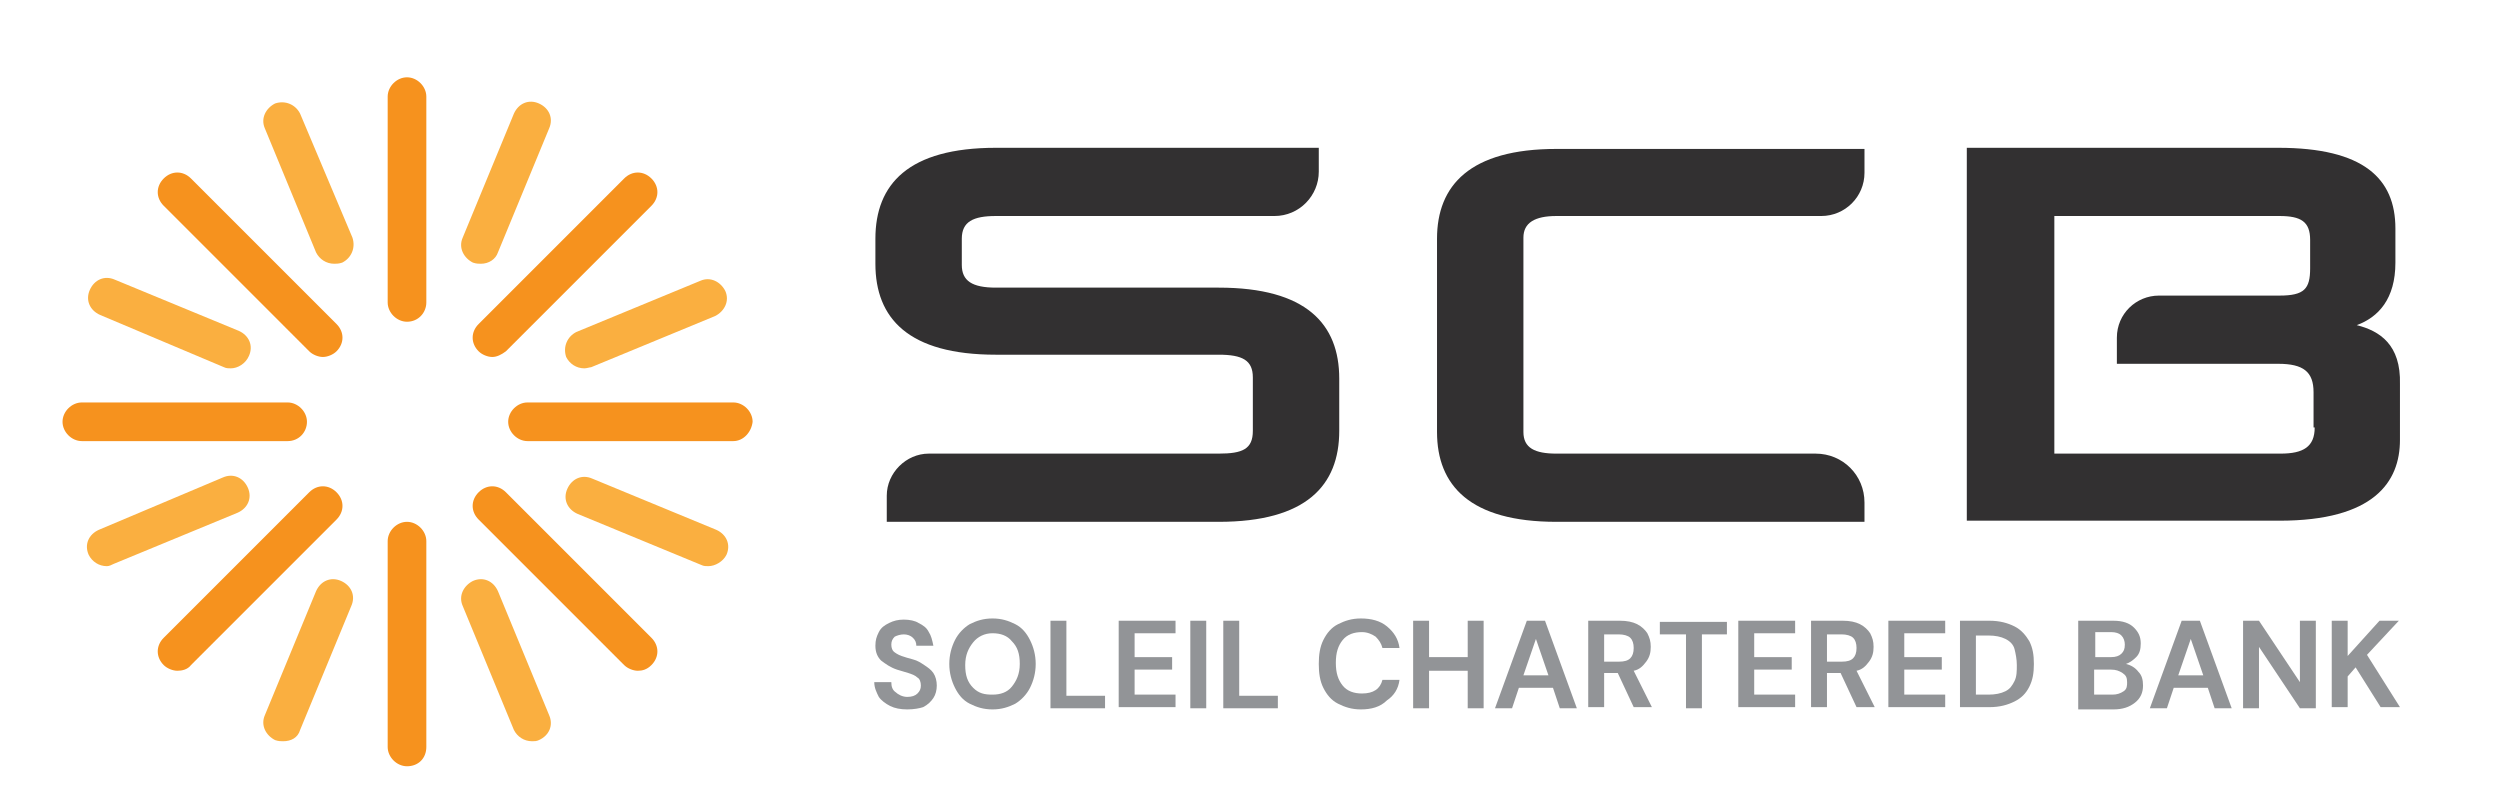 <?xml version="1.0" encoding="utf-8"?>
<!-- Generator: Adobe Illustrator 25.2.1, SVG Export Plug-In . SVG Version: 6.00 Build 0)  -->
<svg version="1.1" id="Layer_1" xmlns="http://www.w3.org/2000/svg" xmlns:xlink="http://www.w3.org/1999/xlink" x="0px" y="0px"
	 viewBox="0 0 219.9 71.4" style="enable-background:new 0 0 219.9 71.4;" xml:space="preserve">
<style type="text/css">
	.st0{fill:#F6921E;}
	.st1{fill:#FAAF40;}
	.st2{fill:#929497;}
	.st3{fill:#323031;}
</style>
<g>
	<g>
		<g>
			<path class="st0" d="M35.8,67.4c-0.9,0-1.7-0.8-1.7-1.7V47.6c0-0.9,0.8-1.7,1.7-1.7c0.9,0,1.7,0.8,1.7,1.7v18.1
				C37.5,66.7,36.8,67.4,35.8,67.4z"/>
		</g>
		<g>
			<path class="st0" d="M35.8,28.3L35.8,28.3c-0.9,0-1.7-0.8-1.7-1.7V8.5c0-0.9,0.8-1.7,1.7-1.7l0,0c0.9,0,1.7,0.8,1.7,1.7v18.1
				C37.5,27.5,36.8,28.3,35.8,28.3z"/>
		</g>
		<g>
			<path class="st0" d="M56.1,59c-0.4,0-0.9-0.2-1.2-0.5L42.1,45.7c-0.7-0.7-0.7-1.7,0-2.4c0.7-0.7,1.7-0.7,2.4,0l12.8,12.8
				c0.7,0.7,0.7,1.7,0,2.4C56.9,58.9,56.5,59,56.1,59z"/>
		</g>
		<g>
			<path class="st0" d="M28.4,31.4c-0.4,0-0.9-0.2-1.2-0.5L14.4,18.1c-0.7-0.7-0.7-1.7,0-2.4c0.7-0.7,1.7-0.7,2.4,0l12.8,12.8
				c0.7,0.7,0.7,1.7,0,2.4C29.3,31.2,28.8,31.4,28.4,31.4z"/>
		</g>
		<g>
			<path class="st0" d="M64.5,38.8H46.4c-0.9,0-1.7-0.8-1.7-1.7c0-0.9,0.8-1.7,1.7-1.7h18.1c0.9,0,1.7,0.8,1.7,1.7
				C66.1,38,65.4,38.8,64.5,38.8z"/>
		</g>
		<g>
			<path class="st0" d="M25.3,38.8H7.2c-0.9,0-1.7-0.8-1.7-1.7c0-0.9,0.8-1.7,1.7-1.7h18.1c0.9,0,1.7,0.8,1.7,1.7
				C27,38,26.3,38.8,25.3,38.8z"/>
		</g>
		<g>
			<path class="st0" d="M43.3,31.4c-0.4,0-0.9-0.2-1.2-0.5c-0.7-0.7-0.7-1.7,0-2.4l12.8-12.8c0.7-0.7,1.7-0.7,2.4,0
				c0.7,0.7,0.7,1.7,0,2.4L44.5,30.9C44.1,31.2,43.7,31.4,43.3,31.4z"/>
		</g>
		<g>
			<path class="st0" d="M15.6,59c-0.4,0-0.9-0.2-1.2-0.5c-0.7-0.7-0.7-1.7,0-2.4l12.8-12.8c0.7-0.7,1.7-0.7,2.4,0
				c0.7,0.7,0.7,1.7,0,2.4L16.8,58.5C16.5,58.9,16,59,15.6,59z"/>
		</g>
	</g>
	<g>
		<path class="st1" d="M62.3,49.8c-0.2,0-0.4,0-0.6-0.1l-10.9-4.5c-0.9-0.4-1.3-1.3-0.9-2.2c0.4-0.9,1.3-1.3,2.2-0.9l10.9,4.5
			c0.9,0.4,1.3,1.3,0.9,2.2C63.6,49.4,62.9,49.8,62.3,49.8z"/>
	</g>
	<g>
		<path class="st1" d="M20.3,32.4c-0.2,0-0.4,0-0.6-0.1L8.8,27.7c-0.9-0.4-1.3-1.3-0.9-2.2c0.4-0.9,1.3-1.3,2.2-0.9l10.9,4.5
			c0.9,0.4,1.3,1.3,0.9,2.2C21.6,32,20.9,32.4,20.3,32.4z"/>
	</g>
	<g>
		<path class="st1" d="M51.4,32.4c-0.7,0-1.3-0.4-1.6-1c-0.3-0.9,0.1-1.8,0.9-2.2l10.9-4.5c0.9-0.4,1.8,0.1,2.2,0.9
			c0.4,0.9-0.1,1.8-0.9,2.2l-10.9,4.5C51.9,32.3,51.6,32.4,51.4,32.4z"/>
	</g>
	<g>
		<path class="st1" d="M9.4,49.8c-0.7,0-1.3-0.4-1.6-1c-0.4-0.9,0-1.8,0.9-2.2L19.6,42c0.9-0.4,1.8,0,2.2,0.9c0.4,0.9,0,1.8-0.9,2.2
			l-10.9,4.5C9.8,49.7,9.6,49.8,9.4,49.8z"/>
	</g>
	<g>
		<path class="st1" d="M42.3,23.2c-0.2,0-0.4,0-0.7-0.1c-0.8-0.4-1.3-1.3-0.9-2.2L45.2,10c0.4-0.9,1.3-1.3,2.2-0.9
			c0.9,0.4,1.3,1.3,0.9,2.2l-4.5,10.9C43.6,22.8,43,23.2,42.3,23.2z"/>
	</g>
	<g>
		<path class="st1" d="M24.9,65.2c-0.2,0-0.4,0-0.7-0.1c-0.8-0.4-1.3-1.3-0.9-2.2L27.8,52c0.4-0.9,1.3-1.3,2.2-0.9
			c0.9,0.4,1.3,1.3,0.9,2.2l-4.5,10.9C26.2,64.9,25.6,65.2,24.9,65.2z"/>
	</g>
	<g>
		<path class="st1" d="M29.4,23.2c-0.7,0-1.3-0.4-1.6-1l-4.5-10.9c-0.4-0.9,0.1-1.8,0.9-2.2c0.9-0.3,1.8,0.1,2.2,0.9L31,20.9
			c0.3,0.9-0.1,1.8-0.9,2.2C29.8,23.2,29.6,23.2,29.4,23.2z"/>
	</g>
	<g>
		<path class="st1" d="M46.8,65.2c-0.7,0-1.3-0.4-1.6-1l-4.5-10.9c-0.4-0.9,0.1-1.8,0.9-2.2c0.9-0.4,1.8,0,2.2,0.9l4.5,10.9
			c0.4,0.9,0,1.8-0.9,2.2C47.2,65.2,47,65.2,46.8,65.2z"/>
	</g>
</g>
<g>
	<path class="st2" d="M79.8,62.4c-0.6,0-1.1-0.1-1.5-0.3c-0.4-0.2-0.8-0.5-1-0.8c-0.2-0.4-0.4-0.8-0.4-1.3h1.5
		c0,0.4,0.1,0.7,0.4,0.9c0.2,0.2,0.6,0.4,1,0.4c0.4,0,0.7-0.1,0.9-0.3c0.2-0.2,0.3-0.4,0.3-0.7c0-0.3-0.1-0.6-0.3-0.7
		c-0.2-0.2-0.5-0.3-0.8-0.4c-0.3-0.1-0.7-0.2-1-0.3c-0.6-0.2-1-0.5-1.4-0.8c-0.3-0.3-0.5-0.7-0.5-1.3c0-0.5,0.1-0.8,0.3-1.2
		s0.5-0.6,0.9-0.8c0.4-0.2,0.8-0.3,1.3-0.3c0.5,0,1,0.1,1.3,0.3c0.4,0.2,0.7,0.4,0.9,0.8c0.2,0.3,0.3,0.7,0.4,1.2h-1.5
		c0-0.3-0.1-0.5-0.3-0.7c-0.2-0.2-0.5-0.3-0.8-0.3c-0.3,0-0.6,0.1-0.8,0.2c-0.2,0.2-0.3,0.4-0.3,0.7c0,0.3,0.1,0.5,0.2,0.6
		s0.4,0.3,0.7,0.4c0.3,0.1,0.6,0.2,1,0.3c0.4,0.1,0.7,0.3,1,0.5s0.6,0.4,0.8,0.7s0.3,0.7,0.3,1.1c0,0.4-0.1,0.8-0.3,1.1
		s-0.5,0.6-0.9,0.8C80.9,62.3,80.4,62.4,79.8,62.4z"/>
	<path class="st2" d="M87.3,62.4c-0.8,0-1.4-0.2-2-0.5c-0.6-0.3-1-0.8-1.3-1.4s-0.5-1.3-0.5-2.1c0-0.8,0.2-1.5,0.5-2.1
		c0.3-0.6,0.8-1.1,1.3-1.4c0.6-0.3,1.2-0.5,2-0.5c0.8,0,1.4,0.2,2,0.5c0.6,0.3,1,0.8,1.3,1.4c0.3,0.6,0.5,1.3,0.5,2.1
		c0,0.8-0.2,1.5-0.5,2.1c-0.3,0.6-0.8,1.1-1.3,1.4C88.7,62.2,88.1,62.4,87.3,62.4z M87.3,61.1c0.7,0,1.3-0.2,1.7-0.7s0.7-1.1,0.7-2
		s-0.2-1.5-0.7-2c-0.4-0.5-1-0.7-1.7-0.7S86,56,85.6,56.5c-0.4,0.5-0.7,1.1-0.7,2s0.2,1.5,0.7,2S86.6,61.1,87.3,61.1z"/>
	<path class="st2" d="M92.4,62.3v-7.7h1.4v6.6h3.4v1.1H92.4z"/>
	<path class="st2" d="M98.4,62.3v-7.7h5v1.1h-3.6v2.1h3.3v1.1h-3.3v2.2h3.6v1.1H98.4z"/>
	<path class="st2" d="M104.7,62.3v-7.7h1.4v7.7H104.7z"/>
	<path class="st2" d="M107.6,62.3v-7.7h1.4v6.6h3.4v1.1H107.6z"/>
	<path class="st2" d="M119.7,62.4c-0.8,0-1.4-0.2-2-0.5c-0.6-0.3-1-0.8-1.3-1.4c-0.3-0.6-0.4-1.3-0.4-2.1s0.1-1.5,0.4-2.1
		s0.7-1.1,1.3-1.4c0.6-0.3,1.2-0.5,2-0.5c0.9,0,1.7,0.2,2.3,0.7c0.6,0.5,1,1.1,1.1,1.9h-1.5c-0.1-0.4-0.3-0.7-0.6-1
		c-0.3-0.2-0.7-0.4-1.2-0.4c-0.7,0-1.3,0.2-1.7,0.7c-0.4,0.5-0.6,1.1-0.6,2s0.2,1.5,0.6,2c0.4,0.5,1,0.7,1.7,0.7
		c0.5,0,0.9-0.1,1.2-0.3c0.3-0.2,0.5-0.5,0.6-0.9h1.5c-0.1,0.8-0.5,1.4-1.1,1.8C121.4,62.2,120.6,62.4,119.7,62.4z"/>
	<path class="st2" d="M124.3,62.3v-7.7h1.4v3.2h3.4v-3.2h1.4v7.7h-1.4v-3.3h-3.4v3.3H124.3z"/>
	<path class="st2" d="M131.5,62.3l2.8-7.7h1.6l2.8,7.7h-1.5l-0.6-1.8h-3l-0.6,1.8H131.5z M134,59.4h2.2l-1.1-3.2L134,59.4z"/>
	<path class="st2" d="M139.7,62.3v-7.7h2.8c0.6,0,1.1,0.1,1.5,0.3c0.4,0.2,0.7,0.5,0.9,0.8c0.2,0.4,0.3,0.7,0.3,1.2
		c0,0.5-0.1,0.9-0.4,1.3s-0.6,0.7-1.1,0.8l1.6,3.2h-1.6l-1.4-3h-1.2v3H139.7z M141.1,58.2h1.3c0.5,0,0.8-0.1,1-0.3s0.3-0.5,0.3-0.9
		c0-0.4-0.1-0.7-0.3-0.9c-0.2-0.2-0.6-0.3-1-0.3h-1.3V58.2z"/>
	<path class="st2" d="M148.3,62.3v-6.5H146v-1.1h5.9v1.1h-2.2v6.5H148.3z"/>
	<path class="st2" d="M152.9,62.3v-7.7h5v1.1h-3.6v2.1h3.3v1.1h-3.3v2.2h3.6v1.1H152.9z"/>
	<path class="st2" d="M159.3,62.3v-7.7h2.8c0.6,0,1.1,0.1,1.5,0.3c0.4,0.2,0.7,0.5,0.9,0.8c0.2,0.4,0.3,0.7,0.3,1.2
		c0,0.5-0.1,0.9-0.4,1.3s-0.6,0.7-1.1,0.8l1.6,3.2h-1.6l-1.4-3h-1.2v3H159.3z M160.7,58.2h1.3c0.5,0,0.8-0.1,1-0.3s0.3-0.5,0.3-0.9
		c0-0.4-0.1-0.7-0.3-0.9c-0.2-0.2-0.6-0.3-1-0.3h-1.3V58.2z"/>
	<path class="st2" d="M166.1,62.3v-7.7h5v1.1h-3.6v2.1h3.3v1.1h-3.3v2.2h3.6v1.1H166.1z"/>
	<path class="st2" d="M172.4,62.3v-7.7h2.6c0.9,0,1.6,0.2,2.2,0.5c0.6,0.3,1,0.8,1.3,1.3c0.3,0.6,0.4,1.2,0.4,2s-0.1,1.4-0.4,2
		c-0.3,0.6-0.7,1-1.3,1.3c-0.6,0.3-1.3,0.5-2.2,0.5H172.4z M173.8,61.1h1.1c0.6,0,1.1-0.1,1.5-0.3c0.4-0.2,0.6-0.5,0.8-0.9
		c0.2-0.4,0.2-0.9,0.2-1.4c0-0.5-0.1-1-0.2-1.4s-0.4-0.7-0.8-0.9c-0.4-0.2-0.9-0.3-1.5-0.3h-1.1V61.1z"/>
	<path class="st2" d="M182.8,62.3v-7.7h3.1c0.8,0,1.4,0.2,1.8,0.6s0.6,0.8,0.6,1.4c0,0.5-0.1,0.9-0.4,1.2s-0.6,0.5-0.9,0.6
		c0.4,0.1,0.8,0.3,1.1,0.7c0.3,0.3,0.4,0.7,0.4,1.2c0,0.6-0.2,1.1-0.7,1.5s-1.1,0.6-1.9,0.6H182.8z M184.2,57.8h1.5
		c0.4,0,0.7-0.1,0.9-0.3c0.2-0.2,0.3-0.4,0.3-0.8c0-0.3-0.1-0.6-0.3-0.8s-0.5-0.3-0.9-0.3h-1.4V57.8z M184.2,61.1h1.6
		c0.4,0,0.7-0.1,1-0.3s0.3-0.5,0.3-0.8c0-0.4-0.1-0.6-0.4-0.8s-0.6-0.3-1-0.3h-1.5V61.1z"/>
	<path class="st2" d="M189.1,62.3l2.8-7.7h1.6l2.8,7.7h-1.5l-0.6-1.8h-3l-0.6,1.8H189.1z M191.6,59.4h2.2l-1.1-3.2L191.6,59.4z"/>
	<path class="st2" d="M197.3,62.3v-7.7h1.4l3.6,5.4v-5.4h1.4v7.7h-1.4l-3.6-5.4v5.4H197.3z"/>
	<path class="st2" d="M205.1,62.3v-7.7h1.4v3.1l2.8-3.1h1.7l-2.8,3l2.9,4.6h-1.7l-2.2-3.5l-0.7,0.8v2.7H205.1z"/>
</g>
<g>
	<path class="st3" d="M78,45.9v-2.3c0-2,1.7-3.7,3.7-3.7h25.5c2.1,0,3-0.4,3-2v-4.7c0-1.5-0.9-2-3-2H87.6c-7.7,0-10.6-3.2-10.6-8V21
		c0-4.8,2.9-8,10.6-8h28.4v2.1c0,2.1-1.7,3.9-3.9,3.9H87.6c-2,0-3,0.5-3,2v2.3c0,1.4,0.9,2,3,2h19.6c7.7,0,10.6,3.2,10.6,8v4.6
		c0,4.8-2.9,8-10.6,8H78z"/>
	<path class="st3" d="M136.9,45.9c-7.6,0-10.5-3.2-10.5-7.9V21c0-4.7,2.9-7.9,10.5-7.9H164v2.1c0,2.1-1.7,3.8-3.8,3.8h-23.3
		c-1.9,0-2.9,0.6-2.9,1.9V38c0,1.4,1,1.9,2.9,1.9h22.8c2.4,0,4.3,1.9,4.3,4.3v1.7H136.9z"/>
	<g>
		<path class="st3" d="M207.3,28.6c1.9-0.7,3.4-2.3,3.4-5.5v-3c0-4.4-2.8-7.1-10.3-7.1h-27.4v32.8h27.5c8.3,0,10.6-3.4,10.6-7.1
			v-4.9C211.2,30.3,209.3,29.1,207.3,28.6z M203.6,37.6c0,1.7-1,2.3-3,2.3h-19.9v-4v-4v-6v-2.8V19h19.8c1.9,0,2.7,0.5,2.7,2.1v2.5
			c0,1.8-0.5,2.4-2.7,2.4h-10.6c-2,0-3.7,1.6-3.7,3.7v2.3h14.2c2.2,0,3.1,0.7,3.1,2.5V37.6z"/>
	</g>
</g>
</svg>
